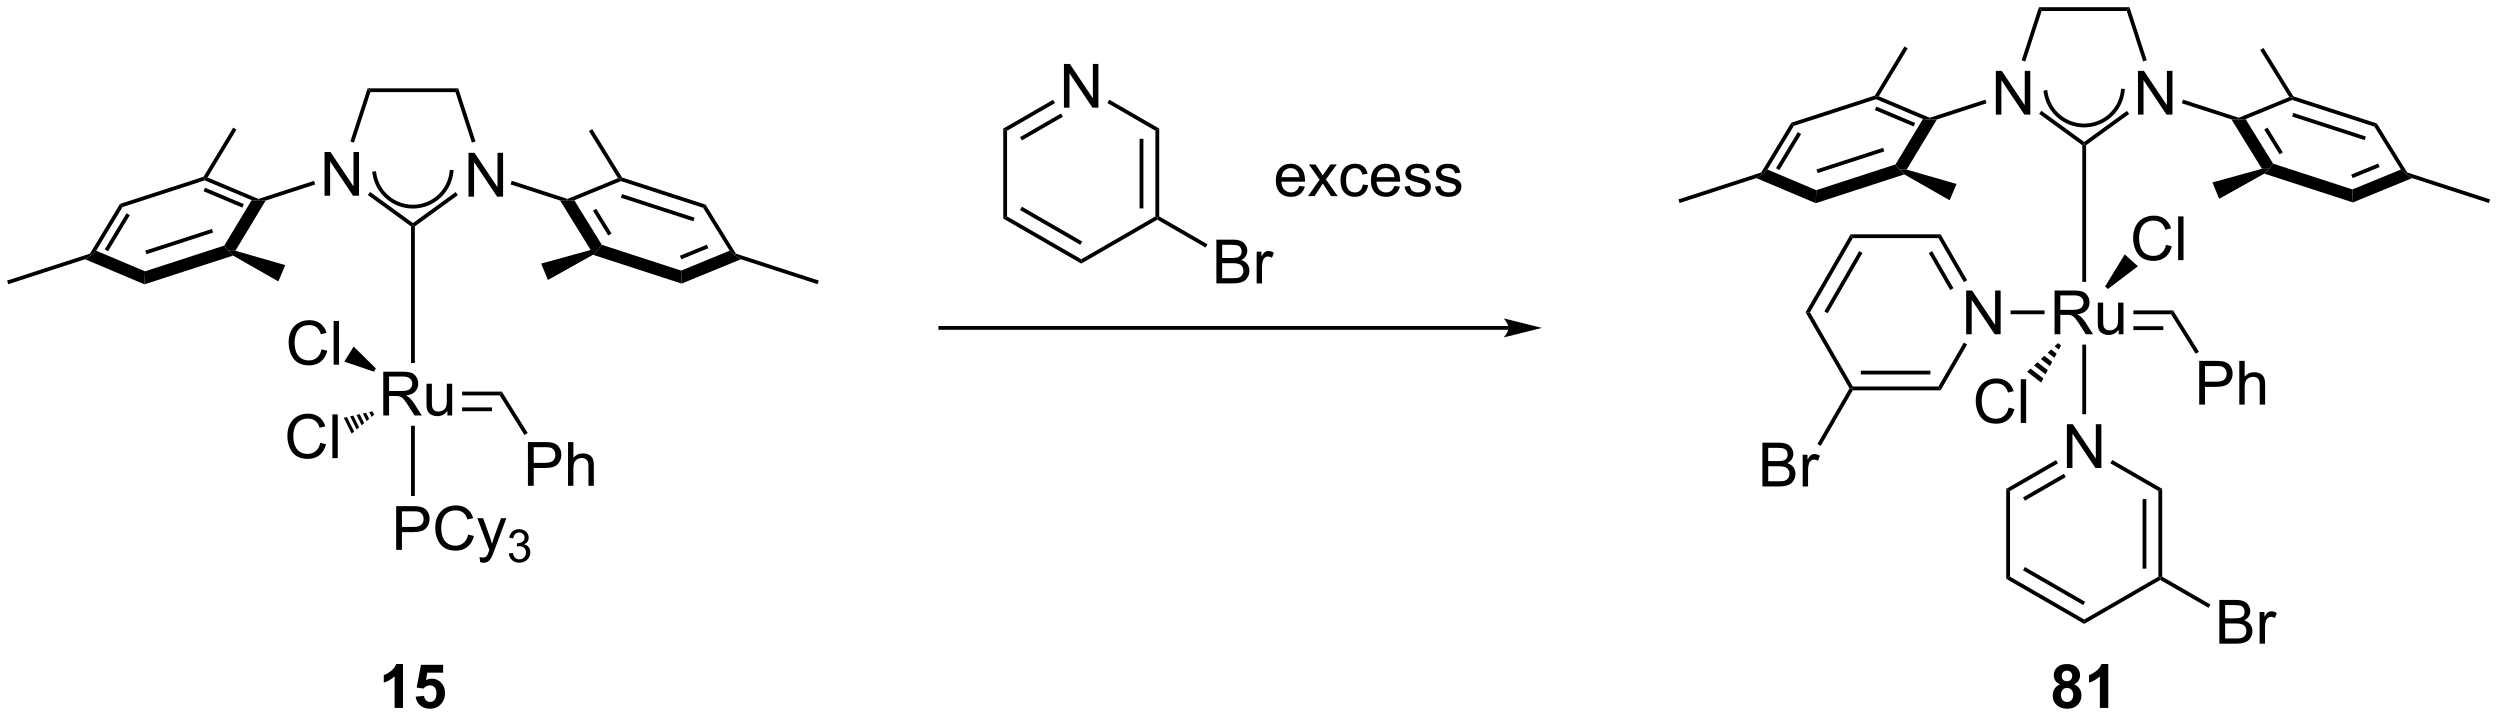 <?xml version="1.0" encoding="UTF-8"?>
<!DOCTYPE svg PUBLIC '-//W3C//DTD SVG 1.0//EN'
          'http://www.w3.org/TR/2001/REC-SVG-20010904/DTD/svg10.dtd'>
<svg stroke-dasharray="none" shape-rendering="auto" xmlns="http://www.w3.org/2000/svg" font-family="'Dialog'" text-rendering="auto" width="90" fill-opacity="1" color-interpolation="auto" color-rendering="auto" preserveAspectRatio="xMidYMid meet" font-size="12px" viewBox="0 0 90 26" fill="black" xmlns:xlink="http://www.w3.org/1999/xlink" stroke="black" image-rendering="auto" stroke-miterlimit="10" stroke-linecap="square" stroke-linejoin="miter" font-style="normal" stroke-width="1" height="26" stroke-dashoffset="0" font-weight="normal" stroke-opacity="1"
><!--Generated by the Batik Graphics2D SVG Generator--><defs id="genericDefs"
  /><g
  ><defs id="defs1"
    ><clipPath clipPathUnits="userSpaceOnUse" id="clipPath1"
      ><path d="M0.646 0.646 L336.986 0.646 L336.986 97.112 L0.646 97.112 L0.646 0.646 Z"
      /></clipPath
      ><clipPath clipPathUnits="userSpaceOnUse" id="clipPath2"
      ><path d="M52.733 37.549 L52.733 131.333 L379.722 131.333 L379.722 37.549 Z"
      /></clipPath
    ></defs
    ><g transform="scale(0.268,0.268) translate(-0.646,-0.646) matrix(1.029,0,0,1.029,-53.595,-37.977)"
    ><path d="M113.873 63.209 L113.873 57.482 L114.651 57.482 L117.659 61.977 L117.659 57.482 L118.386 57.482 L118.386 63.209 L117.607 63.209 L114.599 58.709 L114.599 63.209 L113.873 63.209 Z" stroke="none" clip-path="url(#clipPath2)"
    /></g
    ><g transform="matrix(0.275,0,0,0.275,-14.514,-10.335)"
    ><path d="M95.265 63.209 L95.265 57.482 L96.044 57.482 L99.052 61.977 L99.052 57.482 L99.778 57.482 L99.778 63.209 L98.999 63.209 L95.992 58.709 L95.992 63.209 L95.265 63.209 Z" stroke="none" clip-path="url(#clipPath2)"
    /></g
    ><g transform="matrix(0.275,0,0,0.275,-14.514,-10.335)"
    ><path d="M107.085 67.221 L106.835 67.093 L106.835 66.784 L112.426 62.722 L112.72 63.126 Z" stroke="none" clip-path="url(#clipPath2)"
    /></g
    ><g transform="matrix(0.275,0,0,0.275,-14.514,-10.335)"
    ><path d="M115.025 56.097 L114.549 56.251 L112.403 49.646 L112.766 49.146 Z" stroke="none" clip-path="url(#clipPath2)"
    /></g
    ><g transform="matrix(0.275,0,0,0.275,-14.514,-10.335)"
    ><path d="M112.766 49.146 L112.403 49.646 L101.266 49.646 L100.903 49.146 Z" stroke="none" clip-path="url(#clipPath2)"
    /></g
    ><g transform="matrix(0.275,0,0,0.275,-14.514,-10.335)"
    ><path d="M100.903 49.146 L101.266 49.646 L99.12 56.251 L98.644 56.097 Z" stroke="none" clip-path="url(#clipPath2)"
    /></g
    ><g transform="matrix(0.275,0,0,0.275,-14.514,-10.335)"
    ><path d="M100.934 63.115 L101.228 62.711 L106.835 66.784 L106.835 67.093 L106.585 67.221 Z" stroke="none" clip-path="url(#clipPath2)"
    /></g
    ><g transform="matrix(0.275,0,0,0.275,-14.514,-10.335)"
    ><path d="M93.888 61.254 L94.043 61.73 L87.559 63.837 L86.594 63.887 L86.605 63.621 Z" stroke="none" clip-path="url(#clipPath2)"
    /></g
    ><g transform="matrix(0.275,0,0,0.275,-14.514,-10.335)"
    ><path d="M119.611 61.725 L119.766 61.249 L127.065 63.621 L127.075 63.887 L126.102 63.834 Z" stroke="none" clip-path="url(#clipPath2)"
    /></g
    ><g transform="matrix(0.275,0,0,0.275,-14.514,-10.335)"
    ><path d="M126.102 63.834 L127.075 63.887 L127.959 63.795 L131.564 69.631 L131.037 70.301 L130.098 70.303 ZM130.402 65.169 L132.408 68.416 L132.834 68.154 L130.828 64.906 Z" stroke="none" clip-path="url(#clipPath2)"
    /></g
    ><g transform="matrix(0.275,0,0,0.275,-14.514,-10.335)"
    ><path d="M130.407 70.938 L131.037 70.301 L131.564 69.631 L141.942 73.004 L142.006 74.707 Z" stroke="none" clip-path="url(#clipPath2)"
    /></g
    ><g transform="matrix(0.275,0,0,0.275,-14.514,-10.335)"
    ><path d="M142.006 74.707 L141.942 73.004 L148.289 70.401 L148.95 70.995 L149.768 71.523 ZM141.973 71.524 L145.505 70.076 L145.315 69.613 L141.783 71.062 Z" stroke="none" clip-path="url(#clipPath2)"
    /></g
    ><g transform="matrix(0.275,0,0,0.275,-14.514,-10.335)"
    ><path d="M149.114 70.785 L148.95 70.995 L148.289 70.401 L144.823 64.79 L145.152 64.371 Z" stroke="none" clip-path="url(#clipPath2)"
    /></g
    ><g transform="matrix(0.275,0,0,0.275,-14.514,-10.335)"
    ><path d="M145.152 64.371 L144.823 64.79 L134.061 61.293 L134.051 61.027 L134.215 60.817 ZM143.703 66.077 L134.211 62.992 L134.056 63.468 L143.549 66.552 Z" stroke="none" clip-path="url(#clipPath2)"
    /></g
    ><g transform="matrix(0.275,0,0,0.275,-14.514,-10.335)"
    ><path d="M133.683 60.907 L134.051 61.027 L134.061 61.293 L127.959 63.795 L127.075 63.887 L127.065 63.621 Z" stroke="none" clip-path="url(#clipPath2)"
    /></g
    ><g transform="matrix(0.275,0,0,0.275,-14.514,-10.335)"
    ><path d="M86.605 63.621 L86.594 63.887 L85.719 63.789 L79.575 61.196 L79.587 60.929 L79.95 60.812 ZM84.702 64.303 L79.622 62.159 L79.427 62.62 L84.507 64.764 Z" stroke="none" clip-path="url(#clipPath2)"
    /></g
    ><g transform="matrix(0.275,0,0,0.275,-14.514,-10.335)"
    ><path d="M79.421 60.721 L79.587 60.929 L79.575 61.196 L68.816 64.692 L68.484 64.274 Z" stroke="none" clip-path="url(#clipPath2)"
    /></g
    ><g transform="matrix(0.275,0,0,0.275,-14.514,-10.335)"
    ><path d="M68.484 64.274 L68.816 64.692 L65.37 70.401 L64.719 70.995 L64.553 70.786 ZM69.344 65.498 L66.495 70.219 L66.923 70.478 L69.772 65.757 Z" stroke="none" clip-path="url(#clipPath2)"
    /></g
    ><g transform="matrix(0.275,0,0,0.275,-14.514,-10.335)"
    ><path d="M63.909 71.521 L64.719 70.995 L65.37 70.401 L71.763 73.099 L71.69 74.805 Z" stroke="none" clip-path="url(#clipPath2)"
    /></g
    ><g transform="matrix(0.275,0,0,0.275,-14.514,-10.335)"
    ><path d="M71.69 74.805 L71.763 73.099 L82.133 69.73 L82.663 70.399 L83.284 71.038 ZM71.945 70.863 L80.671 68.028 L80.516 67.553 L71.791 70.388 Z" stroke="none" clip-path="url(#clipPath2)"
    /></g
    ><g transform="matrix(0.275,0,0,0.275,-14.514,-10.335)"
    ><path d="M83.592 70.408 L82.663 70.399 L82.133 69.73 L85.719 63.789 L86.594 63.887 L87.559 63.837 Z" stroke="none" clip-path="url(#clipPath2)"
    /></g
    ><g transform="matrix(0.275,0,0,0.275,-14.514,-10.335)"
    ><path d="M79.95 60.812 L79.587 60.929 L79.421 60.721 L83.303 54.289 L83.731 54.547 Z" stroke="none" clip-path="url(#clipPath2)"
    /></g
    ><g transform="matrix(0.275,0,0,0.275,-14.514,-10.335)"
    ><path d="M83.284 71.038 L82.663 70.399 L83.592 70.408 L90.121 72.288 L89.219 74.425 Z" stroke="none" clip-path="url(#clipPath2)"
    /></g
    ><g transform="matrix(0.275,0,0,0.275,-14.514,-10.335)"
    ><path d="M64.553 70.786 L64.719 70.995 L63.909 71.521 L53.859 74.786 L53.705 74.311 Z" stroke="none" clip-path="url(#clipPath2)"
    /></g
    ><g transform="matrix(0.275,0,0,0.275,-14.514,-10.335)"
    ><path d="M130.098 70.303 L131.037 70.301 L130.407 70.938 L124.502 74.235 L123.622 72.088 Z" stroke="none" clip-path="url(#clipPath2)"
    /></g
    ><g transform="matrix(0.275,0,0,0.275,-14.514,-10.335)"
    ><path d="M134.215 60.817 L134.051 61.027 L133.683 60.907 L129.876 54.744 L130.302 54.481 Z" stroke="none" clip-path="url(#clipPath2)"
    /></g
    ><g transform="matrix(0.275,0,0,0.275,-14.514,-10.335)"
    ><path d="M149.768 71.523 L148.95 70.995 L149.114 70.785 L159.964 74.311 L159.81 74.786 Z" stroke="none" clip-path="url(#clipPath2)"
    /></g
    ><g transform="matrix(0.275,0,0,0.275,-14.514,-10.335)"
    ><path d="M102.951 91.968 L102.951 86.242 L105.49 86.242 Q106.256 86.242 106.654 86.395 Q107.053 86.549 107.29 86.939 Q107.529 87.33 107.529 87.804 Q107.529 88.413 107.133 88.833 Q106.74 89.249 105.915 89.361 Q106.217 89.507 106.373 89.648 Q106.704 89.953 107.001 90.408 L107.998 91.968 L107.045 91.968 L106.287 90.775 Q105.954 90.26 105.738 89.986 Q105.524 89.713 105.355 89.603 Q105.186 89.494 105.008 89.453 Q104.881 89.424 104.587 89.424 L103.709 89.424 L103.709 91.968 L102.951 91.968 ZM103.709 88.768 L105.337 88.768 Q105.857 88.768 106.149 88.661 Q106.443 88.554 106.594 88.317 Q106.748 88.08 106.748 87.804 Q106.748 87.398 106.451 87.137 Q106.157 86.874 105.521 86.874 L103.709 86.874 L103.709 88.768 ZM111.346 91.968 L111.346 91.359 Q110.861 92.062 110.028 92.062 Q109.661 92.062 109.343 91.921 Q109.025 91.781 108.869 91.567 Q108.715 91.353 108.653 91.046 Q108.611 90.838 108.611 90.39 L108.611 87.82 L109.314 87.82 L109.314 90.119 Q109.314 90.671 109.356 90.861 Q109.424 91.14 109.637 91.299 Q109.853 91.455 110.169 91.455 Q110.486 91.455 110.762 91.294 Q111.041 91.132 111.156 90.853 Q111.27 90.572 111.27 90.041 L111.27 87.82 L111.973 87.82 L111.973 91.968 L111.346 91.968 Z" stroke="none" clip-path="url(#clipPath2)"
    /></g
    ><g transform="matrix(0.275,0,0,0.275,-14.514,-10.335)"
    ><path d="M118.473 88.843 L118.196 89.343 L113.273 89.343 L113.273 88.843 ZM117.187 90.913 L113.273 90.913 L113.273 91.413 L117.187 91.413 Z" stroke="none" clip-path="url(#clipPath2)"
    /></g
    ><g transform="matrix(0.275,0,0,0.275,-14.514,-10.335)"
    ><path d="M94.868 83.31 L95.626 83.5 Q95.389 84.435 94.769 84.927 Q94.149 85.417 93.256 85.417 Q92.329 85.417 91.748 85.04 Q91.17 84.662 90.865 83.948 Q90.563 83.232 90.563 82.412 Q90.563 81.516 90.904 80.852 Q91.248 80.185 91.878 79.839 Q92.509 79.493 93.266 79.493 Q94.126 79.493 94.712 79.93 Q95.298 80.368 95.529 81.162 L94.782 81.336 Q94.584 80.711 94.204 80.427 Q93.826 80.141 93.251 80.141 Q92.592 80.141 92.147 80.459 Q91.704 80.774 91.524 81.308 Q91.344 81.841 91.344 82.407 Q91.344 83.138 91.558 83.683 Q91.772 84.227 92.219 84.498 Q92.67 84.766 93.194 84.766 Q93.829 84.766 94.269 84.399 Q94.712 84.032 94.868 83.31 ZM96.455 85.318 L96.455 79.591 L97.158 79.591 L97.158 85.318 L96.455 85.318 Z" stroke="none" clip-path="url(#clipPath2)"
    /></g
    ><g transform="matrix(0.275,0,0,0.275,-14.514,-10.335)"
    ><path d="M101.986 85.812 L101.724 86.238 L97.852 84.921 L99.069 82.946 Z" stroke="none" clip-path="url(#clipPath2)"
    /></g
    ><g transform="matrix(0.275,0,0,0.275,-14.514,-10.335)"
    ><path d="M94.703 95.549 L95.46 95.739 Q95.224 96.674 94.604 97.166 Q93.984 97.656 93.091 97.656 Q92.164 97.656 91.583 97.278 Q91.005 96.901 90.7 96.187 Q90.398 95.471 90.398 94.651 Q90.398 93.755 90.739 93.091 Q91.083 92.424 91.713 92.078 Q92.343 91.732 93.101 91.732 Q93.96 91.732 94.546 92.169 Q95.132 92.607 95.364 93.401 L94.617 93.575 Q94.419 92.95 94.039 92.666 Q93.661 92.38 93.085 92.38 Q92.427 92.38 91.981 92.698 Q91.539 93.013 91.359 93.547 Q91.179 94.081 91.179 94.646 Q91.179 95.377 91.393 95.922 Q91.606 96.466 92.054 96.737 Q92.505 97.005 93.028 97.005 Q93.664 97.005 94.104 96.638 Q94.546 96.271 94.703 95.549 ZM96.29 97.557 L96.29 91.831 L96.993 91.831 L96.993 97.557 L96.29 97.557 Z" stroke="none" clip-path="url(#clipPath2)"
    /></g
    ><g transform="matrix(0.275,0,0,0.275,-14.514,-10.335)"
    ><path d="M101.757 91.878 L101.429 92.153 L101.118 91.523 L101.535 91.43 ZM101.102 92.427 L100.774 92.702 L100.284 91.709 L100.701 91.616 ZM100.447 92.976 L100.119 93.251 L99.45 91.895 L99.867 91.802 ZM99.792 93.525 L99.464 93.799 L98.616 92.082 L99.033 91.989 ZM99.137 94.074 L98.809 94.348 L97.782 92.268 L98.199 92.175 Z" stroke="none" clip-path="url(#clipPath2)"
    /></g
    ><g transform="matrix(0.275,0,0,0.275,-14.514,-10.335)"
    ><path d="M107.085 85.103 L106.585 85.103 L106.585 67.221 L106.835 67.093 L107.085 67.221 Z" stroke="none" clip-path="url(#clipPath2)"
    /></g
    ><g transform="matrix(0.275,0,0,0.275,-14.514,-10.335)"
    ><path d="M121.889 101.177 L121.889 95.451 L124.051 95.451 Q124.621 95.451 124.92 95.505 Q125.342 95.576 125.626 95.774 Q125.913 95.969 126.087 96.326 Q126.262 96.68 126.262 97.107 Q126.262 97.836 125.795 98.344 Q125.332 98.849 124.116 98.849 L122.647 98.849 L122.647 101.177 L121.889 101.177 ZM122.647 98.172 L124.129 98.172 Q124.863 98.172 125.17 97.899 Q125.48 97.625 125.48 97.13 Q125.48 96.771 125.298 96.516 Q125.116 96.258 124.819 96.177 Q124.629 96.125 124.113 96.125 L122.647 96.125 L122.647 98.172 ZM127.137 101.177 L127.137 95.451 L127.84 95.451 L127.84 97.505 Q128.332 96.935 129.082 96.935 Q129.543 96.935 129.881 97.118 Q130.222 97.297 130.368 97.618 Q130.514 97.938 130.514 98.547 L130.514 101.177 L129.811 101.177 L129.811 98.547 Q129.811 98.021 129.582 97.782 Q129.355 97.539 128.936 97.539 Q128.624 97.539 128.347 97.703 Q128.074 97.865 127.957 98.144 Q127.84 98.42 127.84 98.907 L127.84 101.177 L127.137 101.177 Z" stroke="none" clip-path="url(#clipPath2)"
    /></g
    ><g transform="matrix(0.275,0,0,0.275,-14.514,-10.335)"
    ><path d="M118.196 89.343 L118.473 88.843 L121.857 94.263 L121.433 94.528 Z" stroke="none" clip-path="url(#clipPath2)"
    /></g
    ><g transform="matrix(0.275,0,0,0.275,-14.514,-10.335)"
    ><path d="M104.639 109.568 L104.639 103.841 L106.801 103.841 Q107.371 103.841 107.67 103.896 Q108.092 103.966 108.376 104.165 Q108.663 104.36 108.837 104.716 Q109.012 105.071 109.012 105.498 Q109.012 106.227 108.545 106.735 Q108.082 107.24 106.866 107.24 L105.397 107.24 L105.397 109.568 L104.639 109.568 ZM105.397 106.563 L106.879 106.563 Q107.613 106.563 107.92 106.29 Q108.23 106.016 108.23 105.521 Q108.23 105.162 108.048 104.907 Q107.866 104.649 107.569 104.568 Q107.379 104.516 106.863 104.516 L105.397 104.516 L105.397 106.563 ZM114.061 107.56 L114.819 107.75 Q114.582 108.685 113.962 109.177 Q113.342 109.667 112.449 109.667 Q111.522 109.667 110.941 109.29 Q110.363 108.912 110.058 108.198 Q109.756 107.482 109.756 106.662 Q109.756 105.766 110.097 105.102 Q110.441 104.435 111.072 104.089 Q111.702 103.743 112.46 103.743 Q113.319 103.743 113.905 104.18 Q114.491 104.618 114.722 105.412 L113.975 105.586 Q113.777 104.961 113.397 104.677 Q113.019 104.391 112.444 104.391 Q111.785 104.391 111.34 104.709 Q110.897 105.024 110.717 105.558 Q110.538 106.091 110.538 106.657 Q110.538 107.388 110.751 107.933 Q110.965 108.477 111.413 108.748 Q111.863 109.016 112.387 109.016 Q113.022 109.016 113.462 108.649 Q113.905 108.282 114.061 107.56 ZM115.633 111.167 L115.555 110.506 Q115.784 110.568 115.956 110.568 Q116.19 110.568 116.331 110.49 Q116.471 110.412 116.562 110.271 Q116.627 110.167 116.776 109.748 Q116.797 109.691 116.838 109.576 L115.266 105.42 L116.023 105.42 L116.885 107.821 Q117.055 108.279 117.187 108.782 Q117.307 108.297 117.476 107.836 L118.362 105.42 L119.065 105.42 L117.487 109.638 Q117.234 110.323 117.094 110.581 Q116.906 110.927 116.664 111.089 Q116.422 111.253 116.086 111.253 Q115.883 111.253 115.633 111.167 Z" stroke="none" clip-path="url(#clipPath2)"
    /></g
    ><g transform="matrix(0.275,0,0,0.275,-14.514,-10.335)"
    ><path d="M119.387 110.033 L119.915 109.963 Q120.006 110.412 120.223 110.609 Q120.442 110.807 120.756 110.807 Q121.127 110.807 121.383 110.549 Q121.641 110.291 121.641 109.91 Q121.641 109.547 121.403 109.313 Q121.166 109.076 120.799 109.076 Q120.651 109.076 120.428 109.135 L120.487 108.672 Q120.54 108.678 120.571 108.678 Q120.909 108.678 121.178 108.502 Q121.448 108.326 121.448 107.959 Q121.448 107.67 121.251 107.481 Q121.055 107.289 120.745 107.289 Q120.436 107.289 120.231 107.483 Q120.026 107.676 119.967 108.063 L119.44 107.969 Q119.538 107.438 119.879 107.147 Q120.223 106.856 120.733 106.856 Q121.085 106.856 121.379 107.006 Q121.676 107.156 121.833 107.418 Q121.989 107.678 121.989 107.971 Q121.989 108.25 121.838 108.479 Q121.69 108.707 121.397 108.842 Q121.778 108.93 121.989 109.207 Q122.2 109.483 122.2 109.899 Q122.2 110.461 121.79 110.854 Q121.379 111.244 120.752 111.244 Q120.188 111.244 119.813 110.908 Q119.44 110.57 119.387 110.033 Z" stroke="none" clip-path="url(#clipPath2)"
    /></g
    ><g transform="matrix(0.275,0,0,0.275,-14.514,-10.335)"
    ><path d="M106.585 93.32 L107.085 93.32 L107.085 102.507 L106.585 102.507 Z" stroke="none" clip-path="url(#clipPath2)"
    /></g
    ><g transform="matrix(0.275,0,0,0.275,-14.514,-10.335)"
    ><path d="M101.537 60.31 C101.924 62.973 104.232 64.933 106.922 64.882 L107.172 64.878 L107.163 64.378 L106.913 64.382 C104.474 64.428 102.382 62.652 102.032 60.238 L101.996 59.991 L101.501 60.063 L101.537 60.31 ZM106.922 64.882 C108.266 64.857 109.497 64.335 110.429 63.482 C111.361 62.629 111.99 61.448 112.133 60.112 L112.16 59.864 L111.663 59.81 L111.636 60.059 C111.506 61.273 110.933 62.342 110.092 63.113 C109.25 63.884 108.135 64.36 106.913 64.382 L106.663 64.387 L106.672 64.887 L106.922 64.882 Z" stroke="none" clip-path="url(#clipPath2)"
    /></g
    ><g transform="matrix(0.275,0,0,0.275,-14.514,-10.335)"
    ><path d="M250.25 80.257 L175.875 80.257 L175.625 80.257 L175.625 80.757 L175.875 80.757 L250.25 80.757 L250.5 80.757 L250.5 80.257 L250.25 80.257 ZM254.625 80.507 L249.625 79.257 C249.625 79.257 250.25 79.96 250.25 80.507 C250.25 81.054 249.625 81.757 249.625 81.757 Z" stroke="none" clip-path="url(#clipPath2)"
    /></g
    ><g transform="matrix(0.275,0,0,0.275,-14.514,-10.335)"
    ><path d="M332.658 52.584 L332.658 46.857 L333.437 46.857 L336.445 51.352 L336.445 46.857 L337.171 46.857 L337.171 52.584 L336.392 52.584 L333.385 48.084 L333.385 52.584 L332.658 52.584 Z" stroke="none" clip-path="url(#clipPath2)"
    /></g
    ><g transform="matrix(0.275,0,0,0.275,-14.514,-10.335)"
    ><path d="M314.051 52.584 L314.051 46.857 L314.829 46.857 L317.837 51.352 L317.837 46.857 L318.564 46.857 L318.564 52.584 L317.785 52.584 L314.777 48.084 L314.777 52.584 L314.051 52.584 Z" stroke="none" clip-path="url(#clipPath2)"
    /></g
    ><g transform="matrix(0.275,0,0,0.275,-14.514,-10.335)"
    ><path d="M325.87 56.596 L325.62 56.468 L325.62 56.159 L331.211 52.097 L331.505 52.501 Z" stroke="none" clip-path="url(#clipPath2)"
    /></g
    ><g transform="matrix(0.275,0,0,0.275,-14.514,-10.335)"
    ><path d="M333.81 45.472 L333.334 45.626 L331.188 39.021 L331.552 38.521 Z" stroke="none" clip-path="url(#clipPath2)"
    /></g
    ><g transform="matrix(0.275,0,0,0.275,-14.514,-10.335)"
    ><path d="M331.552 38.521 L331.188 39.021 L320.052 39.021 L319.688 38.521 Z" stroke="none" clip-path="url(#clipPath2)"
    /></g
    ><g transform="matrix(0.275,0,0,0.275,-14.514,-10.335)"
    ><path d="M319.688 38.521 L320.052 39.021 L317.906 45.626 L317.43 45.472 Z" stroke="none" clip-path="url(#clipPath2)"
    /></g
    ><g transform="matrix(0.275,0,0,0.275,-14.514,-10.335)"
    ><path d="M319.719 52.49 L320.013 52.086 L325.62 56.159 L325.62 56.468 L325.37 56.596 Z" stroke="none" clip-path="url(#clipPath2)"
    /></g
    ><g transform="matrix(0.275,0,0,0.275,-14.514,-10.335)"
    ><path d="M312.673 50.629 L312.828 51.105 L306.344 53.212 L305.379 53.262 L305.391 52.996 Z" stroke="none" clip-path="url(#clipPath2)"
    /></g
    ><g transform="matrix(0.275,0,0,0.275,-14.514,-10.335)"
    ><path d="M338.397 51.1 L338.551 50.624 L345.851 52.996 L345.861 53.262 L344.888 53.209 Z" stroke="none" clip-path="url(#clipPath2)"
    /></g
    ><g transform="matrix(0.275,0,0,0.275,-14.514,-10.335)"
    ><path d="M344.888 53.209 L345.861 53.262 L346.744 53.17 L350.349 59.006 L349.823 59.676 L348.883 59.678 ZM349.188 54.544 L351.194 57.791 L351.619 57.529 L349.613 54.281 Z" stroke="none" clip-path="url(#clipPath2)"
    /></g
    ><g transform="matrix(0.275,0,0,0.275,-14.514,-10.335)"
    ><path d="M349.192 60.313 L349.823 59.676 L350.349 59.006 L360.728 62.379 L360.792 64.082 Z" stroke="none" clip-path="url(#clipPath2)"
    /></g
    ><g transform="matrix(0.275,0,0,0.275,-14.514,-10.335)"
    ><path d="M360.792 64.082 L360.728 62.379 L367.075 59.776 L367.735 60.37 L368.554 60.898 ZM360.759 60.899 L364.291 59.451 L364.101 58.988 L360.569 60.437 Z" stroke="none" clip-path="url(#clipPath2)"
    /></g
    ><g transform="matrix(0.275,0,0,0.275,-14.514,-10.335)"
    ><path d="M367.9 60.16 L367.735 60.37 L367.075 59.776 L363.609 54.165 L363.938 53.746 Z" stroke="none" clip-path="url(#clipPath2)"
    /></g
    ><g transform="matrix(0.275,0,0,0.275,-14.514,-10.335)"
    ><path d="M363.938 53.746 L363.609 54.165 L352.846 50.668 L352.836 50.402 L353.001 50.192 ZM362.489 55.452 L352.996 52.367 L352.842 52.843 L362.334 55.927 Z" stroke="none" clip-path="url(#clipPath2)"
    /></g
    ><g transform="matrix(0.275,0,0,0.275,-14.514,-10.335)"
    ><path d="M352.469 50.282 L352.836 50.402 L352.846 50.668 L346.744 53.17 L345.861 53.262 L345.851 52.996 Z" stroke="none" clip-path="url(#clipPath2)"
    /></g
    ><g transform="matrix(0.275,0,0,0.275,-14.514,-10.335)"
    ><path d="M305.391 52.996 L305.379 53.262 L304.504 53.164 L298.361 50.571 L298.372 50.304 L298.736 50.187 ZM303.487 53.678 L298.407 51.534 L298.213 51.995 L303.293 54.139 Z" stroke="none" clip-path="url(#clipPath2)"
    /></g
    ><g transform="matrix(0.275,0,0,0.275,-14.514,-10.335)"
    ><path d="M298.206 50.096 L298.372 50.304 L298.361 50.571 L287.601 54.067 L287.269 53.649 Z" stroke="none" clip-path="url(#clipPath2)"
    /></g
    ><g transform="matrix(0.275,0,0,0.275,-14.514,-10.335)"
    ><path d="M287.269 53.649 L287.601 54.067 L284.155 59.776 L283.505 60.37 L283.339 60.161 ZM288.129 54.873 L285.28 59.594 L285.708 59.852 L288.558 55.132 Z" stroke="none" clip-path="url(#clipPath2)"
    /></g
    ><g transform="matrix(0.275,0,0,0.275,-14.514,-10.335)"
    ><path d="M282.694 60.896 L283.505 60.37 L284.155 59.776 L290.548 62.474 L290.475 64.18 Z" stroke="none" clip-path="url(#clipPath2)"
    /></g
    ><g transform="matrix(0.275,0,0,0.275,-14.514,-10.335)"
    ><path d="M290.475 64.18 L290.548 62.474 L300.918 59.105 L301.449 59.774 L302.069 60.413 ZM290.731 60.238 L299.456 57.404 L299.301 56.928 L290.576 59.763 Z" stroke="none" clip-path="url(#clipPath2)"
    /></g
    ><g transform="matrix(0.275,0,0,0.275,-14.514,-10.335)"
    ><path d="M302.378 59.783 L301.449 59.774 L300.918 59.105 L304.504 53.164 L305.379 53.262 L306.344 53.212 Z" stroke="none" clip-path="url(#clipPath2)"
    /></g
    ><g transform="matrix(0.275,0,0,0.275,-14.514,-10.335)"
    ><path d="M298.736 50.187 L298.372 50.304 L298.206 50.096 L302.088 43.664 L302.517 43.922 Z" stroke="none" clip-path="url(#clipPath2)"
    /></g
    ><g transform="matrix(0.275,0,0,0.275,-14.514,-10.335)"
    ><path d="M302.069 60.413 L301.449 59.774 L302.378 59.783 L308.907 61.663 L308.005 63.8 Z" stroke="none" clip-path="url(#clipPath2)"
    /></g
    ><g transform="matrix(0.275,0,0,0.275,-14.514,-10.335)"
    ><path d="M283.339 60.161 L283.505 60.37 L282.694 60.896 L272.645 64.161 L272.49 63.686 Z" stroke="none" clip-path="url(#clipPath2)"
    /></g
    ><g transform="matrix(0.275,0,0,0.275,-14.514,-10.335)"
    ><path d="M348.883 59.678 L349.823 59.676 L349.192 60.313 L343.288 63.61 L342.407 61.464 Z" stroke="none" clip-path="url(#clipPath2)"
    /></g
    ><g transform="matrix(0.275,0,0,0.275,-14.514,-10.335)"
    ><path d="M353.001 50.192 L352.836 50.402 L352.469 50.282 L348.662 44.119 L349.087 43.856 Z" stroke="none" clip-path="url(#clipPath2)"
    /></g
    ><g transform="matrix(0.275,0,0,0.275,-14.514,-10.335)"
    ><path d="M368.554 60.898 L367.735 60.37 L367.9 60.16 L378.75 63.686 L378.595 64.161 Z" stroke="none" clip-path="url(#clipPath2)"
    /></g
    ><g transform="matrix(0.275,0,0,0.275,-14.514,-10.335)"
    ><path d="M321.737 81.343 L321.737 75.617 L324.276 75.617 Q325.041 75.617 325.44 75.77 Q325.838 75.924 326.075 76.314 Q326.315 76.705 326.315 77.179 Q326.315 77.788 325.919 78.208 Q325.526 78.624 324.7 78.736 Q325.002 78.882 325.159 79.023 Q325.489 79.328 325.786 79.783 L326.784 81.343 L325.83 81.343 L325.073 80.15 Q324.739 79.635 324.523 79.361 Q324.31 79.088 324.14 78.978 Q323.971 78.869 323.794 78.828 Q323.666 78.799 323.372 78.799 L322.494 78.799 L322.494 81.343 L321.737 81.343 ZM322.494 78.143 L324.122 78.143 Q324.643 78.143 324.935 78.036 Q325.229 77.929 325.38 77.692 Q325.534 77.455 325.534 77.179 Q325.534 76.773 325.237 76.512 Q324.942 76.249 324.307 76.249 L322.494 76.249 L322.494 78.143 ZM330.131 81.343 L330.131 80.734 Q329.647 81.437 328.813 81.437 Q328.446 81.437 328.128 81.296 Q327.811 81.156 327.655 80.942 Q327.501 80.728 327.438 80.421 Q327.397 80.213 327.397 79.765 L327.397 77.195 L328.1 77.195 L328.1 79.494 Q328.1 80.046 328.142 80.236 Q328.209 80.515 328.423 80.674 Q328.639 80.83 328.954 80.83 Q329.272 80.83 329.548 80.669 Q329.827 80.507 329.941 80.228 Q330.056 79.947 330.056 79.416 L330.056 77.195 L330.759 77.195 L330.759 81.343 L330.131 81.343 Z" stroke="none" clip-path="url(#clipPath2)"
    /></g
    ><g transform="matrix(0.275,0,0,0.275,-14.514,-10.335)"
    ><path d="M337.259 78.218 L336.981 78.718 L332.059 78.718 L332.059 78.218 ZM335.972 80.288 L332.059 80.288 L332.059 80.788 L335.972 80.788 Z" stroke="none" clip-path="url(#clipPath2)"
    /></g
    ><g transform="matrix(0.275,0,0,0.275,-14.514,-10.335)"
    ><path d="M336.33 69.629 L337.088 69.819 Q336.851 70.754 336.231 71.246 Q335.611 71.735 334.718 71.735 Q333.791 71.735 333.21 71.358 Q332.632 70.98 332.327 70.266 Q332.025 69.55 332.025 68.73 Q332.025 67.834 332.366 67.17 Q332.71 66.504 333.34 66.157 Q333.971 65.811 334.728 65.811 Q335.588 65.811 336.174 66.248 Q336.76 66.686 336.991 67.48 L336.244 67.654 Q336.046 67.029 335.666 66.746 Q335.288 66.459 334.713 66.459 Q334.054 66.459 333.608 66.777 Q333.166 67.092 332.986 67.626 Q332.806 68.16 332.806 68.725 Q332.806 69.457 333.02 70.001 Q333.233 70.545 333.681 70.816 Q334.132 71.084 334.655 71.084 Q335.291 71.084 335.731 70.717 Q336.174 70.35 336.33 69.629 ZM337.917 71.636 L337.917 65.91 L338.62 65.91 L338.62 71.636 L337.917 71.636 Z" stroke="none" clip-path="url(#clipPath2)"
    /></g
    ><g transform="matrix(0.275,0,0,0.275,-14.514,-10.335)"
    ><path d="M328.723 75.415 L328.352 75.079 L330.927 70.88 L332.647 72.437 Z" stroke="none" clip-path="url(#clipPath2)"
    /></g
    ><g transform="matrix(0.275,0,0,0.275,-14.514,-10.335)"
    ><path d="M315.726 90.942 L316.484 91.132 Q316.247 92.067 315.628 92.559 Q315.008 93.049 314.115 93.049 Q313.188 93.049 312.607 92.671 Q312.029 92.293 311.724 91.58 Q311.422 90.864 311.422 90.043 Q311.422 89.148 311.763 88.484 Q312.107 87.817 312.737 87.471 Q313.367 87.124 314.125 87.124 Q314.984 87.124 315.57 87.562 Q316.156 87.999 316.388 88.793 L315.641 88.968 Q315.443 88.343 315.062 88.059 Q314.685 87.773 314.109 87.773 Q313.45 87.773 313.005 88.09 Q312.562 88.406 312.383 88.939 Q312.203 89.473 312.203 90.038 Q312.203 90.77 312.417 91.314 Q312.63 91.859 313.078 92.129 Q313.529 92.398 314.052 92.398 Q314.688 92.398 315.128 92.031 Q315.57 91.663 315.726 90.942 ZM317.314 92.95 L317.314 87.223 L318.017 87.223 L318.017 92.95 L317.314 92.95 Z" stroke="none" clip-path="url(#clipPath2)"
    /></g
    ><g transform="matrix(0.275,0,0,0.275,-14.514,-10.335)"
    ><path d="M322.589 82.805 L322.299 83.345 L321.743 82.916 L322.193 82.499 ZM322.01 83.885 L321.721 84.425 L320.845 83.749 L321.294 83.332 ZM321.432 84.965 L321.143 85.505 L319.946 84.582 L320.396 84.165 ZM320.853 86.046 L320.564 86.586 L319.048 85.415 L319.497 84.999 ZM320.275 87.126 L319.986 87.666 L318.149 86.248 L318.599 85.832 Z" stroke="none" clip-path="url(#clipPath2)"
    /></g
    ><g transform="matrix(0.275,0,0,0.275,-14.514,-10.335)"
    ><path d="M325.87 74.478 L325.37 74.478 L325.37 56.596 L325.62 56.468 L325.87 56.596 Z" stroke="none" clip-path="url(#clipPath2)"
    /></g
    ><g transform="matrix(0.275,0,0,0.275,-14.514,-10.335)"
    ><path d="M340.675 90.552 L340.675 84.826 L342.836 84.826 Q343.406 84.826 343.706 84.88 Q344.128 84.951 344.412 85.149 Q344.698 85.344 344.873 85.701 Q345.047 86.055 345.047 86.482 Q345.047 87.211 344.581 87.719 Q344.117 88.224 342.901 88.224 L341.433 88.224 L341.433 90.552 L340.675 90.552 ZM341.433 87.547 L342.914 87.547 Q343.649 87.547 343.956 87.274 Q344.266 87 344.266 86.505 Q344.266 86.146 344.084 85.891 Q343.901 85.633 343.604 85.552 Q343.414 85.5 342.899 85.5 L341.433 85.5 L341.433 87.547 ZM345.922 90.552 L345.922 84.826 L346.625 84.826 L346.625 86.88 Q347.117 86.31 347.867 86.31 Q348.328 86.31 348.667 86.493 Q349.008 86.672 349.154 86.993 Q349.3 87.313 349.3 87.922 L349.3 90.552 L348.597 90.552 L348.597 87.922 Q348.597 87.396 348.367 87.157 Q348.141 86.914 347.722 86.914 Q347.409 86.914 347.133 87.078 Q346.86 87.24 346.742 87.519 Q346.625 87.795 346.625 88.282 L346.625 90.552 L345.922 90.552 Z" stroke="none" clip-path="url(#clipPath2)"
    /></g
    ><g transform="matrix(0.275,0,0,0.275,-14.514,-10.335)"
    ><path d="M336.981 78.718 L337.259 78.218 L340.642 83.638 L340.218 83.903 Z" stroke="none" clip-path="url(#clipPath2)"
    /></g
    ><g transform="matrix(0.275,0,0,0.275,-14.514,-10.335)"
    ><path d="M323.354 98.843 L323.354 93.117 L324.133 93.117 L327.141 97.611 L327.141 93.117 L327.867 93.117 L327.867 98.843 L327.089 98.843 L324.081 94.343 L324.081 98.843 L323.354 98.843 Z" stroke="none" clip-path="url(#clipPath2)"
    /></g
    ><g transform="matrix(0.275,0,0,0.275,-14.514,-10.335)"
    ><path d="M325.37 82.695 L325.87 82.695 L325.87 91.809 L325.37 91.809 Z" stroke="none" clip-path="url(#clipPath2)"
    /></g
    ><g transform="matrix(0.275,0,0,0.275,-14.514,-10.335)"
    ><path d="M320.322 49.685 C320.709 52.348 323.017 54.308 325.708 54.257 L325.958 54.253 L325.949 53.753 L325.699 53.758 C323.26 53.803 321.168 52.027 320.817 49.613 L320.781 49.366 L320.286 49.438 L320.322 49.685 ZM325.708 54.257 C327.051 54.232 328.283 53.71 329.215 52.857 C330.147 52.004 330.775 50.823 330.919 49.487 L330.946 49.239 L330.449 49.185 L330.422 49.434 C330.291 50.648 329.719 51.717 328.877 52.488 C328.035 53.259 326.92 53.735 325.699 53.758 L325.449 53.762 L325.458 54.262 L325.708 54.257 Z" stroke="none" clip-path="url(#clipPath2)"
    /></g
    ><g transform="matrix(0.275,0,0,0.275,-14.514,-10.335)"
    ><path d="M321.929 97.81 L322.179 98.243 L315.911 101.862 L315.411 101.574 ZM322.964 99.603 L317.606 102.697 L317.856 103.13 L323.214 100.036 Z" stroke="none" clip-path="url(#clipPath2)"
    /></g
    ><g transform="matrix(0.275,0,0,0.275,-14.514,-10.335)"
    ><path d="M315.411 101.574 L315.911 101.862 L315.911 113.074 L315.411 113.362 Z" stroke="none" clip-path="url(#clipPath2)"
    /></g
    ><g transform="matrix(0.275,0,0,0.275,-14.514,-10.335)"
    ><path d="M315.411 113.362 L315.911 113.074 L325.62 118.679 L325.62 119.257 ZM317.606 112.24 L325.495 116.794 L325.745 116.361 L317.856 111.806 Z" stroke="none" clip-path="url(#clipPath2)"
    /></g
    ><g transform="matrix(0.275,0,0,0.275,-14.514,-10.335)"
    ><path d="M325.62 119.257 L325.62 118.679 L335.329 113.074 L335.579 113.218 L335.579 113.507 Z" stroke="none" clip-path="url(#clipPath2)"
    /></g
    ><g transform="matrix(0.275,0,0,0.275,-14.514,-10.335)"
    ><path d="M335.829 113.074 L335.579 113.218 L335.329 113.074 L335.329 101.862 L335.829 101.574 ZM333.759 112.023 L333.759 102.913 L333.259 102.913 L333.259 112.023 Z" stroke="none" clip-path="url(#clipPath2)"
    /></g
    ><g transform="matrix(0.275,0,0,0.275,-14.514,-10.335)"
    ><path d="M335.829 101.574 L335.329 101.862 L329.045 98.234 L329.295 97.801 Z" stroke="none" clip-path="url(#clipPath2)"
    /></g
    ><g transform="matrix(0.275,0,0,0.275,-14.514,-10.335)"
    ><path d="M343.312 121.843 L343.312 116.117 L345.461 116.117 Q346.117 116.117 346.513 116.291 Q346.911 116.463 347.135 116.825 Q347.359 117.187 347.359 117.58 Q347.359 117.947 347.158 118.273 Q346.961 118.596 346.559 118.796 Q347.078 118.947 347.356 119.314 Q347.638 119.682 347.638 120.182 Q347.638 120.585 347.466 120.932 Q347.296 121.275 347.046 121.463 Q346.796 121.65 346.419 121.747 Q346.044 121.843 345.497 121.843 L343.312 121.843 ZM344.07 118.523 L345.309 118.523 Q345.812 118.523 346.031 118.455 Q346.32 118.369 346.466 118.171 Q346.614 117.971 346.614 117.671 Q346.614 117.385 346.476 117.169 Q346.341 116.953 346.086 116.872 Q345.833 116.791 345.216 116.791 L344.07 116.791 L344.07 118.523 ZM344.07 121.166 L345.497 121.166 Q345.864 121.166 346.013 121.14 Q346.273 121.093 346.447 120.984 Q346.625 120.874 346.736 120.666 Q346.851 120.455 346.851 120.182 Q346.851 119.861 346.687 119.627 Q346.523 119.39 346.231 119.294 Q345.942 119.197 345.395 119.197 L344.07 119.197 L344.07 121.166 ZM348.583 121.843 L348.583 117.695 L349.216 117.695 L349.216 118.322 Q349.458 117.882 349.661 117.742 Q349.867 117.601 350.114 117.601 Q350.468 117.601 350.836 117.828 L350.593 118.478 Q350.336 118.328 350.078 118.328 Q349.849 118.328 349.664 118.466 Q349.481 118.603 349.403 118.851 Q349.286 119.226 349.286 119.671 L349.286 121.843 L348.583 121.843 Z" stroke="none" clip-path="url(#clipPath2)"
    /></g
    ><g transform="matrix(0.275,0,0,0.275,-14.514,-10.335)"
    ><path d="M335.579 113.507 L335.579 113.218 L335.829 113.074 L342.145 116.72 L341.895 117.153 Z" stroke="none" clip-path="url(#clipPath2)"
    /></g
    ><g transform="matrix(0.275,0,0,0.275,-14.514,-10.335)"
    ><path d="M310.167 81.343 L310.167 75.617 L310.945 75.617 L313.953 80.111 L313.953 75.617 L314.68 75.617 L314.68 81.343 L313.901 81.343 L310.893 76.843 L310.893 81.343 L310.167 81.343 Z" stroke="none" clip-path="url(#clipPath2)"
    /></g
    ><g transform="matrix(0.275,0,0,0.275,-14.514,-10.335)"
    ><path d="M320.431 78.218 L320.431 78.718 L315.983 78.718 L315.983 78.218 Z" stroke="none" clip-path="url(#clipPath2)"
    /></g
    ><g transform="matrix(0.275,0,0,0.275,-14.514,-10.335)"
    ><path d="M310.297 74.27 L309.864 74.52 L306.538 68.759 L306.827 68.259 ZM308.505 75.305 L305.704 70.454 L305.271 70.704 L308.072 75.555 Z" stroke="none" clip-path="url(#clipPath2)"
    /></g
    ><g transform="matrix(0.275,0,0,0.275,-14.514,-10.335)"
    ><path d="M306.827 68.259 L306.538 68.759 L295.327 68.759 L295.038 68.259 Z" stroke="none" clip-path="url(#clipPath2)"
    /></g
    ><g transform="matrix(0.275,0,0,0.275,-14.514,-10.335)"
    ><path d="M295.038 68.259 L295.327 68.759 L289.721 78.468 L289.144 78.468 ZM296.161 70.454 L291.606 78.343 L292.039 78.593 L296.594 70.704 Z" stroke="none" clip-path="url(#clipPath2)"
    /></g
    ><g transform="matrix(0.275,0,0,0.275,-14.514,-10.335)"
    ><path d="M289.144 78.468 L289.721 78.468 L295.327 88.177 L295.183 88.427 L294.894 88.427 Z" stroke="none" clip-path="url(#clipPath2)"
    /></g
    ><g transform="matrix(0.275,0,0,0.275,-14.514,-10.335)"
    ><path d="M295.327 88.677 L295.183 88.427 L295.327 88.177 L306.538 88.177 L306.827 88.677 ZM296.378 86.607 L305.487 86.607 L305.487 86.107 L296.378 86.107 Z" stroke="none" clip-path="url(#clipPath2)"
    /></g
    ><g transform="matrix(0.275,0,0,0.275,-14.514,-10.335)"
    ><path d="M306.827 88.677 L306.538 88.177 L309.859 82.426 L310.292 82.676 Z" stroke="none" clip-path="url(#clipPath2)"
    /></g
    ><g transform="matrix(0.275,0,0,0.275,-14.514,-10.335)"
    ><path d="M283.495 101.262 L283.495 95.535 L285.644 95.535 Q286.3 95.535 286.696 95.71 Q287.094 95.882 287.318 96.243 Q287.542 96.606 287.542 96.999 Q287.542 97.366 287.341 97.691 Q287.144 98.014 286.742 98.215 Q287.261 98.366 287.539 98.733 Q287.821 99.1 287.821 99.6 Q287.821 100.004 287.649 100.35 Q287.479 100.694 287.229 100.882 Q286.979 101.069 286.602 101.165 Q286.227 101.262 285.68 101.262 L283.495 101.262 ZM284.253 97.941 L285.492 97.941 Q285.995 97.941 286.214 97.874 Q286.503 97.788 286.649 97.59 Q286.797 97.389 286.797 97.09 Q286.797 96.803 286.659 96.587 Q286.524 96.371 286.269 96.29 Q286.016 96.21 285.399 96.21 L284.253 96.21 L284.253 97.941 ZM284.253 100.585 L285.68 100.585 Q286.047 100.585 286.196 100.559 Q286.456 100.512 286.63 100.402 Q286.808 100.293 286.92 100.085 Q287.034 99.874 287.034 99.6 Q287.034 99.28 286.87 99.046 Q286.706 98.809 286.414 98.712 Q286.125 98.616 285.578 98.616 L284.253 98.616 L284.253 100.585 ZM288.766 101.262 L288.766 97.113 L289.399 97.113 L289.399 97.741 Q289.641 97.301 289.844 97.16 Q290.05 97.019 290.297 97.019 Q290.651 97.019 291.019 97.246 L290.776 97.897 Q290.519 97.746 290.261 97.746 Q290.031 97.746 289.847 97.884 Q289.664 98.022 289.586 98.269 Q289.469 98.644 289.469 99.09 L289.469 101.262 L288.766 101.262 Z" stroke="none" clip-path="url(#clipPath2)"
    /></g
    ><g transform="matrix(0.275,0,0,0.275,-14.514,-10.335)"
    ><path d="M294.894 88.427 L295.183 88.427 L295.327 88.677 L291.128 95.95 L290.695 95.7 Z" stroke="none" clip-path="url(#clipPath2)"
    /></g
    ><g transform="matrix(0.275,0,0,0.275,-14.514,-10.335)"
    ><path d="M192.056 51.679 L192.056 45.953 L192.835 45.953 L195.842 50.447 L195.842 45.953 L196.569 45.953 L196.569 51.679 L195.79 51.679 L192.782 47.179 L192.782 51.679 L192.056 51.679 Z" stroke="none" clip-path="url(#clipPath2)"
    /></g
    ><g transform="matrix(0.275,0,0,0.275,-14.514,-10.335)"
    ><path d="M190.631 50.646 L190.881 51.079 L184.612 54.698 L184.112 54.41 ZM191.666 52.439 L186.307 55.533 L186.557 55.966 L191.916 52.872 Z" stroke="none" clip-path="url(#clipPath2)"
    /></g
    ><g transform="matrix(0.275,0,0,0.275,-14.514,-10.335)"
    ><path d="M184.112 54.41 L184.612 54.698 L184.612 65.91 L184.112 66.198 Z" stroke="none" clip-path="url(#clipPath2)"
    /></g
    ><g transform="matrix(0.275,0,0,0.275,-14.514,-10.335)"
    ><path d="M184.112 66.198 L184.612 65.91 L194.322 71.515 L194.322 72.093 ZM186.307 65.076 L194.197 69.63 L194.447 69.197 L186.557 64.642 Z" stroke="none" clip-path="url(#clipPath2)"
    /></g
    ><g transform="matrix(0.275,0,0,0.275,-14.514,-10.335)"
    ><path d="M194.322 72.093 L194.322 71.515 L204.031 65.91 L204.281 66.054 L204.281 66.343 Z" stroke="none" clip-path="url(#clipPath2)"
    /></g
    ><g transform="matrix(0.275,0,0,0.275,-14.514,-10.335)"
    ><path d="M204.531 65.91 L204.281 66.054 L204.031 65.91 L204.031 54.698 L204.531 54.41 ZM202.461 64.859 L202.461 55.749 L201.961 55.749 L201.961 64.859 Z" stroke="none" clip-path="url(#clipPath2)"
    /></g
    ><g transform="matrix(0.275,0,0,0.275,-14.514,-10.335)"
    ><path d="M204.531 54.41 L204.031 54.698 L197.747 51.07 L197.997 50.637 Z" stroke="none" clip-path="url(#clipPath2)"
    /></g
    ><g transform="matrix(0.275,0,0,0.275,-14.514,-10.335)"
    ><path d="M212.014 74.679 L212.014 68.953 L214.162 68.953 Q214.818 68.953 215.214 69.127 Q215.613 69.299 215.837 69.661 Q216.06 70.023 216.06 70.416 Q216.06 70.783 215.86 71.109 Q215.662 71.432 215.261 71.632 Q215.779 71.783 216.058 72.15 Q216.339 72.518 216.339 73.018 Q216.339 73.421 216.167 73.768 Q215.998 74.111 215.748 74.299 Q215.498 74.486 215.12 74.583 Q214.745 74.679 214.198 74.679 L212.014 74.679 ZM212.772 71.359 L214.011 71.359 Q214.514 71.359 214.732 71.291 Q215.022 71.205 215.167 71.007 Q215.316 70.807 215.316 70.507 Q215.316 70.221 215.178 70.005 Q215.042 69.788 214.787 69.708 Q214.535 69.627 213.917 69.627 L212.772 69.627 L212.772 71.359 ZM212.772 74.002 L214.198 74.002 Q214.566 74.002 214.714 73.976 Q214.975 73.929 215.149 73.82 Q215.326 73.71 215.438 73.502 Q215.553 73.291 215.553 73.018 Q215.553 72.697 215.389 72.463 Q215.225 72.226 214.933 72.13 Q214.644 72.033 214.097 72.033 L212.772 72.033 L212.772 74.002 ZM217.285 74.679 L217.285 70.531 L217.917 70.531 L217.917 71.158 Q218.16 70.718 218.363 70.578 Q218.568 70.437 218.816 70.437 Q219.17 70.437 219.537 70.663 L219.295 71.314 Q219.037 71.163 218.779 71.163 Q218.55 71.163 218.365 71.302 Q218.183 71.439 218.105 71.687 Q217.988 72.062 217.988 72.507 L217.988 74.679 L217.285 74.679 Z" stroke="none" clip-path="url(#clipPath2)"
    /></g
    ><g transform="matrix(0.275,0,0,0.275,-14.514,-10.335)"
    ><path d="M204.281 66.343 L204.281 66.054 L204.531 65.91 L210.846 69.556 L210.596 69.989 Z" stroke="none" clip-path="url(#clipPath2)"
    /></g
    ><g transform="matrix(0.275,0,0,0.275,-14.514,-10.335)"
    ><path d="M222.867 61.921 L223.594 62.01 Q223.422 62.648 222.956 62.999 Q222.492 63.351 221.771 63.351 Q220.859 63.351 220.326 62.791 Q219.794 62.229 219.794 61.218 Q219.794 60.171 220.333 59.593 Q220.872 59.015 221.732 59.015 Q222.562 59.015 223.089 59.583 Q223.617 60.148 223.617 61.174 Q223.617 61.236 223.615 61.361 L220.521 61.361 Q220.56 62.046 220.906 62.411 Q221.255 62.773 221.773 62.773 Q222.161 62.773 222.435 62.57 Q222.708 62.367 222.867 61.921 ZM220.56 60.783 L222.875 60.783 Q222.828 60.26 222.609 59.999 Q222.273 59.593 221.74 59.593 Q221.255 59.593 220.924 59.919 Q220.594 60.242 220.56 60.783 ZM224.009 63.257 L225.525 61.101 L224.121 59.109 L225.001 59.109 L225.637 60.08 Q225.816 60.359 225.926 60.546 Q226.098 60.288 226.244 60.088 L226.941 59.109 L227.782 59.109 L226.348 61.062 L227.892 63.257 L227.027 63.257 L226.176 61.968 L225.949 61.619 L224.861 63.257 L224.009 63.257 ZM231.184 61.736 L231.876 61.828 Q231.762 62.541 231.296 62.947 Q230.829 63.351 230.15 63.351 Q229.298 63.351 228.78 62.794 Q228.262 62.236 228.262 61.197 Q228.262 60.525 228.483 60.023 Q228.707 59.518 229.163 59.268 Q229.619 59.015 230.152 59.015 Q230.829 59.015 231.259 59.356 Q231.689 59.697 231.809 60.328 L231.126 60.432 Q231.027 60.015 230.78 59.804 Q230.532 59.593 230.181 59.593 Q229.65 59.593 229.316 59.973 Q228.986 60.354 228.986 61.179 Q228.986 62.015 229.306 62.395 Q229.626 62.773 230.142 62.773 Q230.556 62.773 230.832 62.52 Q231.111 62.265 231.184 61.736 ZM235.316 61.921 L236.043 62.01 Q235.871 62.648 235.405 62.999 Q234.941 63.351 234.22 63.351 Q233.309 63.351 232.775 62.791 Q232.244 62.229 232.244 61.218 Q232.244 60.171 232.782 59.593 Q233.322 59.015 234.181 59.015 Q235.012 59.015 235.538 59.583 Q236.066 60.148 236.066 61.174 Q236.066 61.236 236.064 61.361 L232.97 61.361 Q233.009 62.046 233.356 62.411 Q233.704 62.773 234.223 62.773 Q234.611 62.773 234.884 62.57 Q235.157 62.367 235.316 61.921 ZM233.009 60.783 L235.324 60.783 Q235.277 60.26 235.059 59.999 Q234.723 59.593 234.189 59.593 Q233.704 59.593 233.374 59.919 Q233.043 60.242 233.009 60.783 ZM236.646 62.018 L237.341 61.908 Q237.398 62.328 237.667 62.551 Q237.935 62.773 238.414 62.773 Q238.898 62.773 239.133 62.575 Q239.367 62.377 239.367 62.111 Q239.367 61.874 239.161 61.736 Q239.016 61.643 238.443 61.499 Q237.669 61.304 237.37 61.161 Q237.07 61.018 236.917 60.768 Q236.763 60.515 236.763 60.21 Q236.763 59.932 236.888 59.697 Q237.016 59.46 237.234 59.304 Q237.398 59.182 237.682 59.098 Q237.966 59.015 238.289 59.015 Q238.779 59.015 239.146 59.156 Q239.516 59.296 239.69 59.536 Q239.867 59.775 239.935 60.179 L239.247 60.273 Q239.201 59.953 238.974 59.773 Q238.75 59.593 238.341 59.593 Q237.857 59.593 237.648 59.755 Q237.443 59.913 237.443 60.127 Q237.443 60.265 237.529 60.374 Q237.615 60.486 237.797 60.562 Q237.904 60.601 238.419 60.742 Q239.164 60.94 239.458 61.067 Q239.755 61.195 239.922 61.437 Q240.091 61.679 240.091 62.038 Q240.091 62.39 239.885 62.7 Q239.68 63.01 239.292 63.182 Q238.906 63.351 238.419 63.351 Q237.609 63.351 237.185 63.015 Q236.763 62.679 236.646 62.018 ZM240.646 62.018 L241.341 61.908 Q241.398 62.328 241.667 62.551 Q241.935 62.773 242.414 62.773 Q242.898 62.773 243.133 62.575 Q243.367 62.377 243.367 62.111 Q243.367 61.874 243.161 61.736 Q243.016 61.643 242.443 61.499 Q241.669 61.304 241.37 61.161 Q241.07 61.018 240.917 60.768 Q240.763 60.515 240.763 60.21 Q240.763 59.932 240.888 59.697 Q241.016 59.46 241.234 59.304 Q241.398 59.182 241.682 59.098 Q241.966 59.015 242.289 59.015 Q242.779 59.015 243.146 59.156 Q243.516 59.296 243.69 59.536 Q243.867 59.775 243.935 60.179 L243.247 60.273 Q243.201 59.953 242.974 59.773 Q242.75 59.593 242.341 59.593 Q241.857 59.593 241.648 59.755 Q241.443 59.913 241.443 60.127 Q241.443 60.265 241.529 60.374 Q241.615 60.486 241.797 60.562 Q241.904 60.601 242.419 60.742 Q243.164 60.94 243.458 61.067 Q243.755 61.195 243.922 61.437 Q244.091 61.679 244.091 62.038 Q244.091 62.39 243.885 62.7 Q243.68 63.01 243.292 63.182 Q242.906 63.351 242.419 63.351 Q241.609 63.351 241.185 63.015 Q240.763 62.679 240.646 62.018 Z" stroke="none" clip-path="url(#clipPath2)"
    /></g
    ><g transform="matrix(0.275,0,0,0.275,-14.514,-10.335)"
    ><path d="M105.533 130.259 L104.437 130.259 L104.437 126.121 Q103.835 126.684 103.017 126.954 L103.017 125.957 Q103.447 125.817 103.95 125.426 Q104.455 125.033 104.642 124.509 L105.533 124.509 L105.533 130.259 ZM107.191 128.785 L108.284 128.673 Q108.331 129.043 108.56 129.262 Q108.792 129.478 109.091 129.478 Q109.435 129.478 109.672 129.199 Q109.912 128.918 109.912 128.356 Q109.912 127.829 109.675 127.567 Q109.441 127.301 109.06 127.301 Q108.589 127.301 108.214 127.72 L107.323 127.59 L107.886 124.611 L110.787 124.611 L110.787 125.637 L108.716 125.637 L108.545 126.611 Q108.912 126.426 109.295 126.426 Q110.026 126.426 110.534 126.957 Q111.042 127.488 111.042 128.337 Q111.042 129.043 110.631 129.598 Q110.073 130.358 109.081 130.358 Q108.287 130.358 107.787 129.931 Q107.287 129.504 107.191 128.785 Z" stroke="none" clip-path="url(#clipPath2)"
    /></g
    ><g transform="matrix(0.275,0,0,0.275,-14.514,-10.335)"
    ><path d="M322.451 127.168 Q322.027 126.988 321.832 126.676 Q321.639 126.361 321.639 125.986 Q321.639 125.345 322.087 124.928 Q322.535 124.509 323.358 124.509 Q324.175 124.509 324.626 124.928 Q325.076 125.345 325.076 125.986 Q325.076 126.384 324.868 126.694 Q324.662 127.004 324.287 127.168 Q324.764 127.361 325.011 127.728 Q325.261 128.095 325.261 128.574 Q325.261 129.369 324.753 129.866 Q324.248 130.361 323.41 130.361 Q322.628 130.361 322.108 129.949 Q321.495 129.465 321.495 128.621 Q321.495 128.158 321.725 127.77 Q321.957 127.379 322.451 127.168 ZM322.678 126.064 Q322.678 126.392 322.863 126.577 Q323.05 126.759 323.358 126.759 Q323.67 126.759 323.858 126.574 Q324.045 126.387 324.045 126.059 Q324.045 125.751 323.86 125.567 Q323.675 125.379 323.37 125.379 Q323.053 125.379 322.865 125.567 Q322.678 125.754 322.678 126.064 ZM322.576 128.517 Q322.576 128.97 322.808 129.225 Q323.042 129.478 323.389 129.478 Q323.73 129.478 323.951 129.233 Q324.175 128.988 324.175 128.527 Q324.175 128.126 323.949 127.882 Q323.722 127.637 323.373 127.637 Q322.972 127.637 322.774 127.915 Q322.576 128.191 322.576 128.517 ZM328.768 130.259 L327.671 130.259 L327.671 126.121 Q327.07 126.684 326.252 126.954 L326.252 125.957 Q326.682 125.817 327.184 125.426 Q327.69 125.033 327.877 124.509 L328.768 124.509 L328.768 130.259 Z" stroke="none" clip-path="url(#clipPath2)"
    /></g
  ></g
></svg
>
